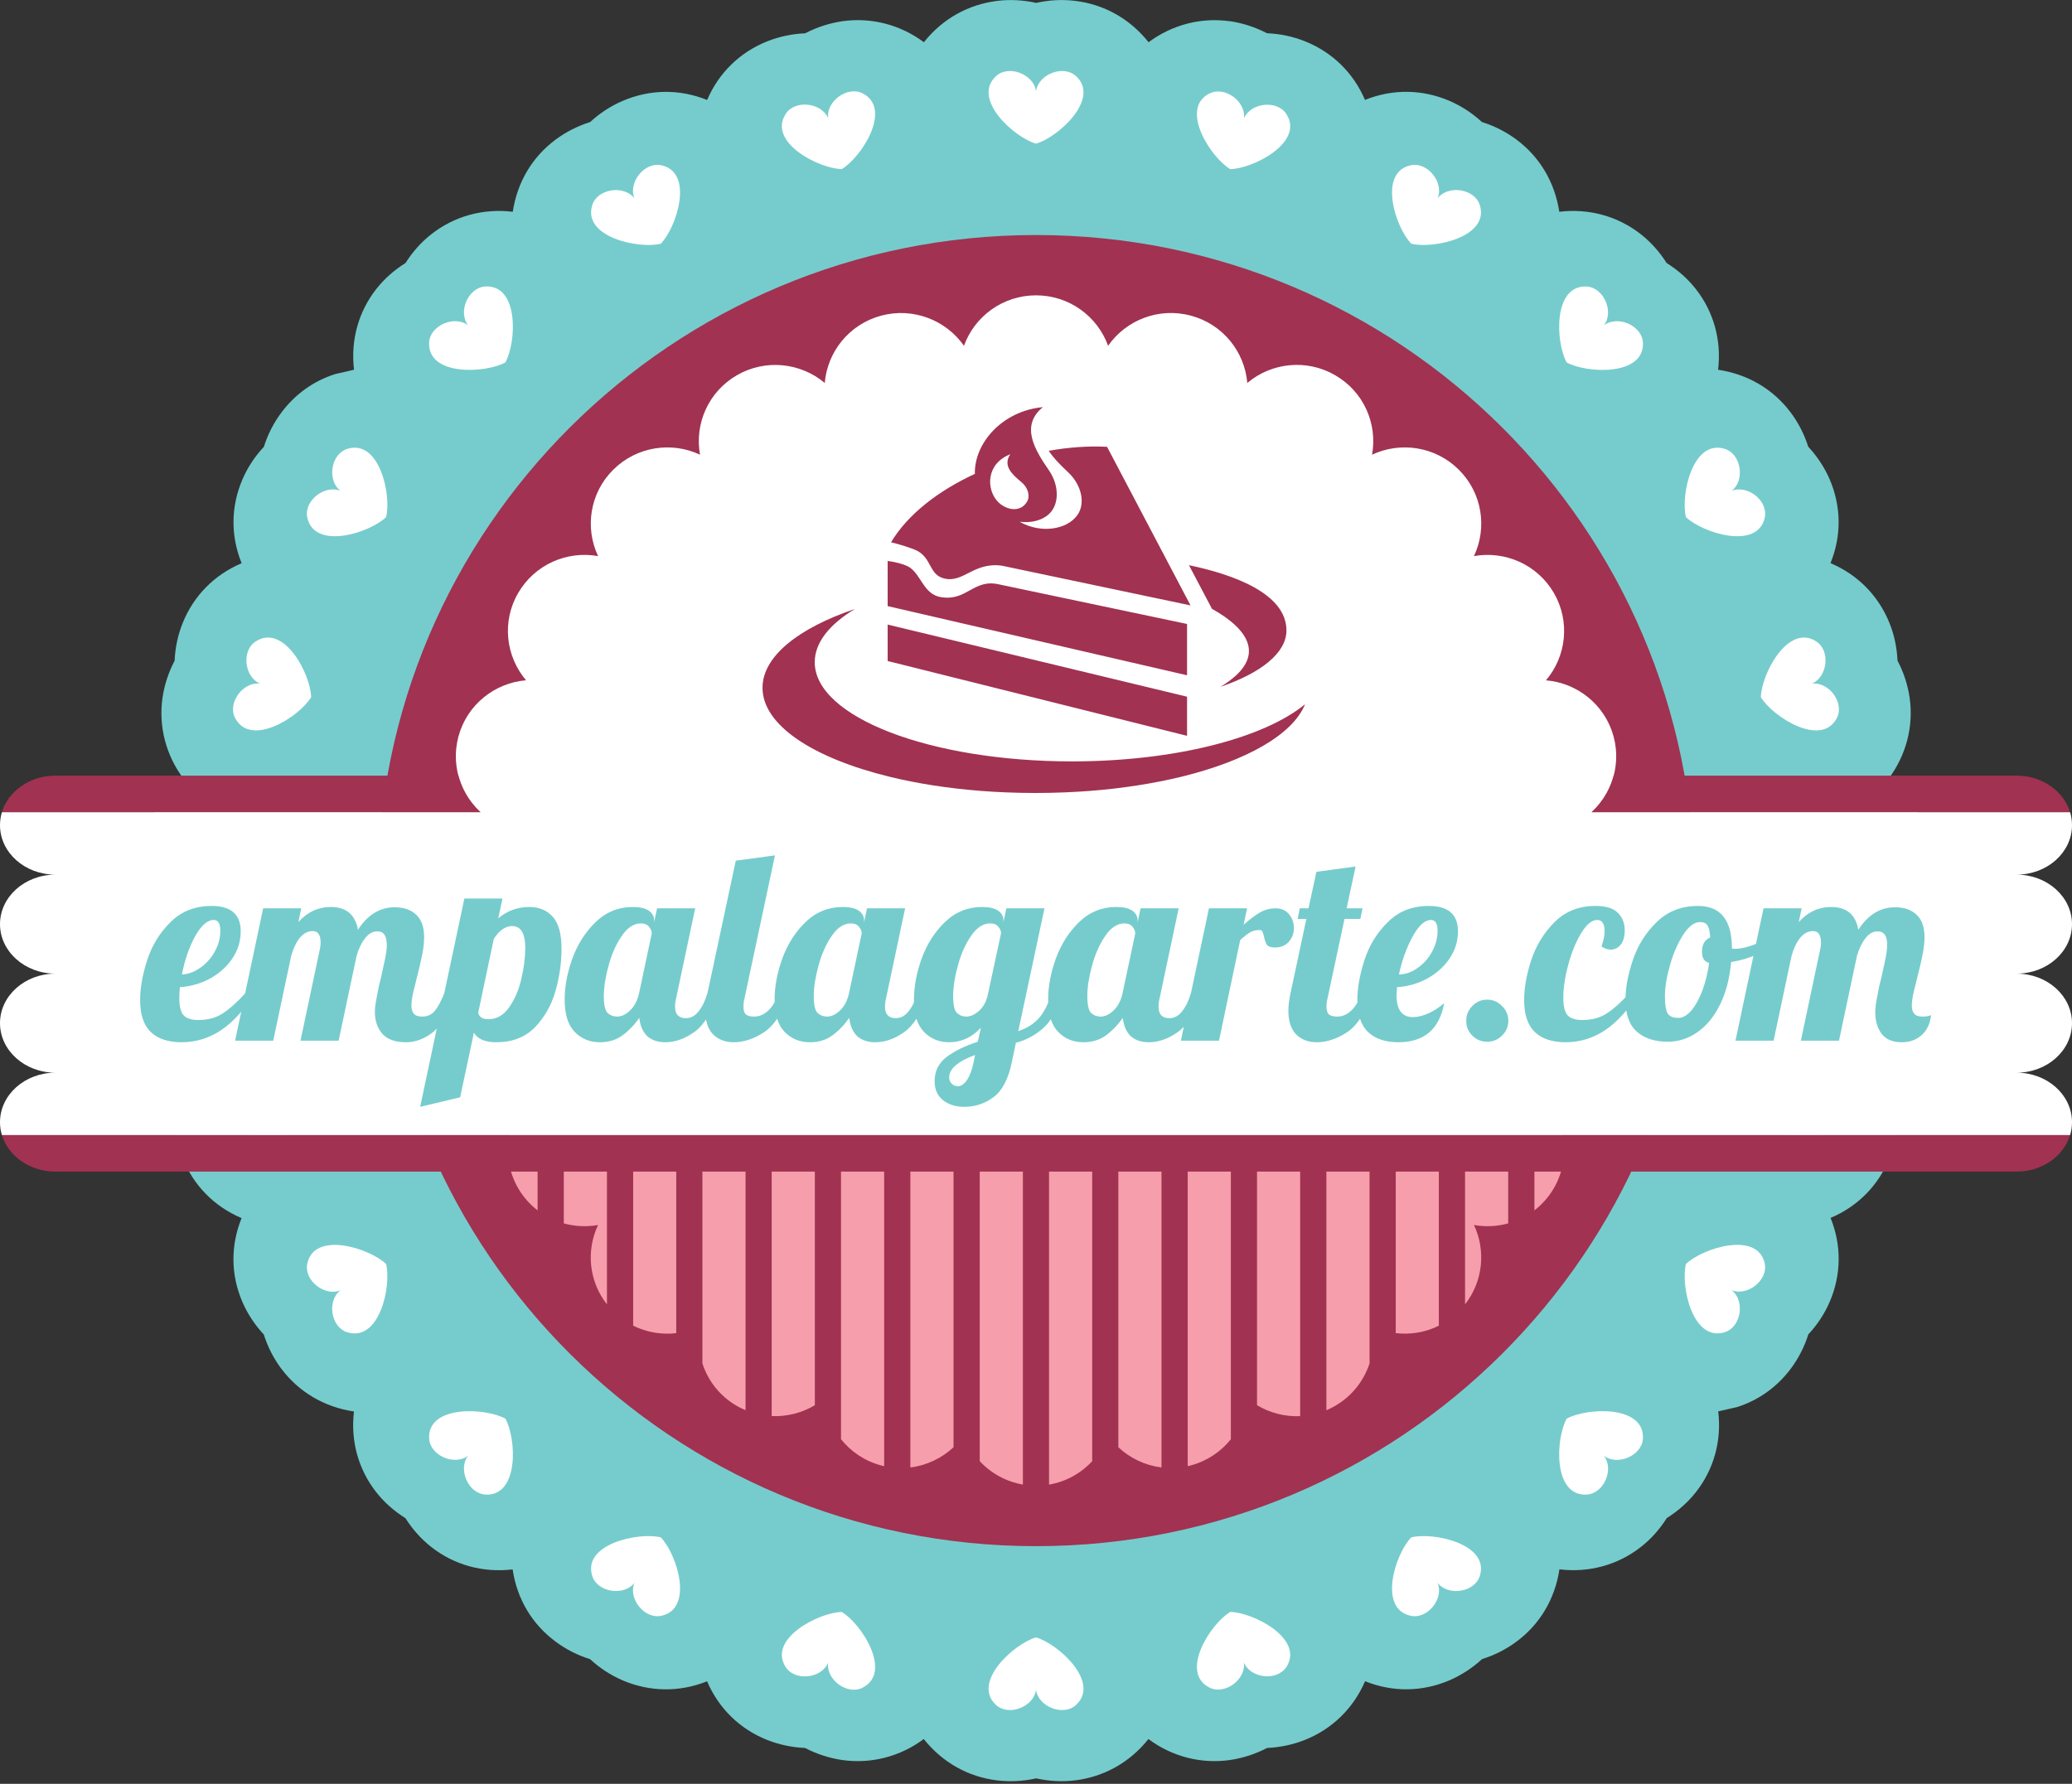 <svg width="180" height="155" viewBox="0 0 180 155" fill="none" xmlns="http://www.w3.org/2000/svg">
<rect x="0" y="0" width="180" height="155" fill="#333333" stroke="none"/>
<g clip-path="url(#clip0_27_317)">
<path fill-rule="evenodd" clip-rule="evenodd" d="M106.826 1.838C107.967 2.003 109.068 2.369 110.065 2.888C111.178 2.934 112.301 3.162 113.356 3.584C115.696 4.515 117.554 6.284 118.58 8.682C121.005 7.705 123.563 7.763 125.885 8.75C126.946 9.201 127.915 9.84 128.74 10.605C129.801 10.936 130.833 11.45 131.745 12.135C133.757 13.636 135.065 15.822 135.46 18.402C138.069 18.088 140.557 18.801 142.53 20.343C143.419 21.039 144.181 21.901 144.783 22.854C145.741 23.453 146.607 24.207 147.306 25.097C148.854 27.061 149.565 29.538 149.256 32.129C151.853 32.517 154.043 33.824 155.551 35.828C156.239 36.741 156.75 37.763 157.088 38.819C157.856 39.641 158.493 40.605 158.951 41.655C159.943 43.973 160.001 46.518 159.02 48.933C161.428 49.955 163.2 51.798 164.14 54.127C164.565 55.177 164.794 56.296 164.84 57.403C165.367 58.396 165.729 59.492 165.895 60.628C166.245 63.077 165.62 65.594 164.06 67.671C166.124 69.292 167.369 71.536 167.672 74.03C167.81 75.154 167.736 76.296 167.495 77.38C167.741 78.465 167.81 79.601 167.672 80.731C167.374 83.225 166.124 85.468 164.06 87.095C165.614 89.167 166.245 91.684 165.895 94.133C165.729 95.274 165.367 96.364 164.84 97.358C164.794 98.465 164.565 99.578 164.14 100.634C163.206 102.963 161.434 104.806 159.026 105.828C160.001 108.242 159.949 110.782 158.957 113.105C158.504 114.161 157.868 115.12 157.094 115.948C156.761 117.009 156.245 118.025 155.563 118.939C154.427 120.446 152.874 121.633 150.913 122.261L149.267 122.637C149.577 125.229 148.866 127.706 147.318 129.669C146.618 130.554 145.752 131.313 144.795 131.912C144.193 132.866 143.436 133.728 142.541 134.424C140.575 135.965 138.08 136.678 135.472 136.364C135.082 138.944 133.769 141.136 131.756 142.632C130.839 143.317 129.812 143.83 128.752 144.161C127.92 144.926 126.957 145.56 125.896 146.016C123.574 147.004 121.011 147.061 118.586 146.085C117.559 148.476 115.702 150.246 113.368 151.182C112.313 151.604 111.189 151.833 110.077 151.884C109.079 152.403 107.984 152.769 106.837 152.934C104.377 153.282 101.849 152.66 99.767 151.108C98.139 153.157 95.88 154.401 93.374 154.704C92.245 154.841 91.104 154.766 90.009 154.527C88.919 154.772 87.772 154.841 86.643 154.704C84.137 154.407 81.884 153.162 80.25 151.108C78.168 152.66 75.64 153.282 73.174 152.934C72.033 152.769 70.932 152.403 69.935 151.884C68.822 151.838 67.704 151.604 66.644 151.188C64.31 150.257 62.452 148.488 61.426 146.091C59 147.061 56.449 147.009 54.115 146.022C53.054 145.571 52.091 144.932 51.26 144.167C50.193 143.836 49.173 143.322 48.255 142.637C46.22 141.119 44.918 138.95 44.534 136.37C41.931 136.678 39.443 135.971 37.476 134.43C36.587 133.733 35.825 132.871 35.222 131.918C34.265 131.319 33.399 130.565 32.7 129.681C31.151 127.717 30.441 125.24 30.75 122.649C28.159 122.261 25.962 120.948 24.454 118.95C23.766 118.043 23.256 117.021 22.918 115.959C22.149 115.132 21.507 114.173 21.054 113.122C20.057 110.805 20.011 108.265 20.986 105.845C18.577 104.823 16.806 102.974 15.871 100.651C15.447 99.601 15.217 98.482 15.171 97.375C14.65 96.382 14.283 95.286 14.117 94.15C13.767 91.701 14.392 89.184 15.951 87.106C13.887 85.485 12.643 83.237 12.339 80.742C12.201 79.618 12.276 78.482 12.517 77.392C12.27 76.307 12.201 75.166 12.339 74.041C12.637 71.541 13.887 69.304 15.951 67.677C14.392 65.605 13.767 63.082 14.117 60.634C14.283 59.492 14.65 58.402 15.171 57.409C15.217 56.301 15.447 55.183 15.871 54.133C16.806 51.809 18.583 49.96 20.991 48.938C20.011 46.524 20.068 43.978 21.06 41.661C21.513 40.605 22.155 39.646 22.924 38.824C23.256 37.763 23.772 36.741 24.46 35.828C25.596 34.321 27.149 33.134 29.11 32.506L30.756 32.129C30.446 29.532 31.157 27.055 32.705 25.091C33.405 24.207 34.271 23.448 35.228 22.854C35.83 21.901 36.587 21.039 37.482 20.343C39.448 18.801 41.943 18.088 44.546 18.402C44.935 15.816 46.248 13.636 48.261 12.135C49.178 11.45 50.205 10.942 51.266 10.605C52.097 9.84 53.06 9.201 54.121 8.756C56.449 7.763 59 7.711 61.431 8.687C62.458 6.29 64.316 4.521 66.655 3.59C67.716 3.168 68.834 2.94 69.946 2.894C70.944 2.374 72.045 2.009 73.186 1.844C75.645 1.495 78.18 2.118 80.261 3.67C81.89 1.615 84.149 0.377 86.654 0.074C87.784 -0.063 88.931 0.011 90.02 0.251C91.109 0.006 92.256 -0.063 93.386 0.074C95.891 0.371 98.145 1.615 99.779 3.67C101.86 2.123 104.389 1.495 106.849 1.849L106.826 1.838Z" fill="#76CCCC"/>
<path fill-rule="evenodd" clip-rule="evenodd" d="M90.003 20.422C121.602 20.422 147.226 45.931 147.226 77.386C147.226 108.842 121.602 134.35 90.003 134.35C58.404 134.35 32.78 108.842 32.78 77.386C32.78 45.931 58.404 20.422 90.003 20.422Z" fill="#A13252"/>
<path fill-rule="evenodd" clip-rule="evenodd" d="M115.977 32.597C118.477 34.03 119.681 36.838 119.193 39.509C121.659 38.351 124.698 38.784 126.733 40.816C128.775 42.848 129.21 45.868 128.046 48.322C130.73 47.837 133.545 49.041 134.99 51.524C136.429 54.007 136.068 57.044 134.302 59.115C137.02 59.338 139.428 61.227 140.179 64.001C140.924 66.775 139.783 69.606 137.542 71.153C140.11 72.072 141.945 74.515 141.945 77.386C141.945 80.257 140.11 82.7 137.542 83.619C139.783 85.166 140.924 88.002 140.179 90.771C139.434 93.545 137.02 95.428 134.302 95.657C135.053 96.541 135.552 97.597 135.764 98.705L135.753 98.63H44.253L44.242 98.699C44.454 97.586 44.953 96.53 45.698 95.651C42.98 95.428 40.572 93.539 39.827 90.765C39.081 87.991 40.222 85.16 42.459 83.608C39.89 82.694 38.055 80.246 38.055 77.38C38.055 74.515 39.89 72.066 42.459 71.147C40.217 69.601 39.081 66.764 39.827 63.996C40.572 61.222 42.98 59.338 45.698 59.11C43.938 57.038 43.571 54.007 45.016 51.524C46.461 49.035 49.276 47.837 51.959 48.322C50.795 45.868 51.231 42.843 53.272 40.816C55.314 38.784 58.347 38.351 60.812 39.509C60.325 36.838 61.535 34.03 64.029 32.597C66.523 31.165 69.568 31.524 71.649 33.276C71.873 30.571 73.771 28.174 76.552 27.426C79.338 26.684 82.182 27.82 83.742 30.046C84.665 27.489 87.119 25.662 90.003 25.662C92.887 25.662 95.341 27.489 96.264 30.046C97.818 27.814 100.662 26.678 103.449 27.426C106.235 28.168 108.127 30.565 108.357 33.276C110.438 31.518 113.483 31.159 115.983 32.597H115.977ZM44.139 100.445C44.139 100.377 44.127 100.308 44.127 100.24C44.127 100.308 44.133 100.377 44.139 100.445ZM44.179 99.064C44.19 98.967 44.207 98.87 44.224 98.779C44.207 98.876 44.19 98.967 44.179 99.064Z" fill="white"/>
<path fill-rule="evenodd" clip-rule="evenodd" d="M135.753 98.63H133.299V105.171C133.964 104.658 134.543 104.013 134.99 103.242C135.833 101.792 136.056 100.154 135.753 98.63ZM131.022 98.63H127.272V113.339C128.838 111.347 129.096 108.659 128.046 106.444C129.044 106.621 130.065 106.57 131.022 106.302V98.63ZM124.996 98.63H121.252V115.839C122.525 115.988 123.826 115.777 124.996 115.194V98.63ZM118.976 98.63H115.226V122.54C115.478 122.432 115.725 122.312 115.971 122.169C117.456 121.313 118.482 119.977 118.976 118.471V98.63ZM112.949 98.63H109.2V122.101C110.323 122.774 111.631 123.111 112.949 123.054V98.636V98.63ZM106.929 98.63H103.179V127.398C103.271 127.38 103.357 127.358 103.443 127.335C104.876 126.952 106.075 126.13 106.929 125.057V98.63ZM100.903 98.63H97.153V125.754C98.174 126.713 99.492 127.335 100.903 127.512V98.63ZM94.882 98.63H91.132V129.001C92.606 128.75 93.913 128.014 94.882 126.969V98.636V98.63ZM88.862 98.63H85.112V126.964C86.081 128.008 87.388 128.745 88.862 128.996V98.625V98.63ZM82.836 98.63H79.086V127.512C80.496 127.34 81.809 126.713 82.836 125.754V98.63ZM76.809 98.63H73.06V125.057C73.914 126.13 75.112 126.952 76.546 127.335C76.632 127.358 76.718 127.38 76.809 127.398V98.63ZM70.789 98.63H67.039V123.048C68.352 123.105 69.665 122.774 70.789 122.101V98.63ZM64.769 98.63H61.019V118.471C61.506 119.977 62.532 121.319 64.023 122.169C64.27 122.312 64.516 122.432 64.769 122.535V98.63ZM58.748 98.63H55.004V115.194C56.174 115.771 57.481 115.993 58.748 115.839V98.63ZM52.728 98.63H48.978V106.302C49.935 106.57 50.956 106.621 51.954 106.444C50.904 108.665 51.157 111.347 52.728 113.339V98.63ZM46.702 98.63H44.253C43.944 100.154 44.173 101.787 45.01 103.242C45.457 104.013 46.036 104.658 46.702 105.171V98.636V98.63Z" fill="#F69EAB"/>
<path fill-rule="evenodd" clip-rule="evenodd" d="M86.54 6.604C84.367 8.573 88.094 11.941 90.003 12.483C91.912 11.941 95.639 8.567 93.466 6.604C92.348 5.594 90.181 6.473 90.003 7.934C89.825 6.473 87.658 5.594 86.54 6.604ZM105.06 8.122C102.451 9.463 105.174 13.681 106.877 14.697C108.861 14.663 113.339 12.369 111.751 9.909C110.931 8.642 108.609 8.933 108.064 10.303C108.271 8.847 106.407 7.437 105.065 8.128L105.06 8.122ZM122.553 14.361C119.681 14.983 121.217 19.76 122.599 21.176C124.52 21.655 129.445 20.594 128.551 17.808C128.092 16.376 125.77 16.056 124.887 17.238C125.466 15.885 124.033 14.041 122.553 14.361ZM137.828 24.897C134.893 24.76 135.139 29.766 136.102 31.495C137.834 32.454 142.868 32.694 142.725 29.772C142.65 28.265 140.494 27.363 139.33 28.276C140.242 27.118 139.336 24.971 137.828 24.897ZM149.846 39.007C147.048 38.117 145.982 43.02 146.463 44.932C147.891 46.307 152.69 47.837 153.309 44.977C153.63 43.505 151.784 42.078 150.425 42.66C151.606 41.775 151.291 39.469 149.846 39.007ZM157.782 55.731C155.31 54.15 153.005 58.608 152.971 60.582C153.992 62.278 158.229 64.989 159.571 62.392C160.264 61.05 158.848 59.195 157.386 59.407C158.756 58.859 159.049 56.547 157.776 55.731H157.782ZM161.102 73.933C159.123 71.77 155.74 75.48 155.196 77.38C155.74 79.281 159.123 82.991 161.102 80.828C162.116 79.715 161.233 77.557 159.766 77.38C161.233 77.203 162.116 75.046 161.102 73.933ZM159.576 92.369C158.229 89.772 153.992 92.483 152.977 94.178C153.011 96.153 155.316 100.611 157.787 99.03C159.06 98.214 158.768 95.902 157.392 95.354C158.854 95.56 160.27 93.705 159.576 92.369ZM153.309 109.783C152.684 106.924 147.891 108.459 146.463 109.829C145.982 111.747 147.048 116.644 149.846 115.754C151.285 115.291 151.606 112.985 150.42 112.101C151.778 112.677 153.625 111.25 153.304 109.778L153.309 109.783ZM142.725 124.989C142.862 122.067 137.834 122.312 136.102 123.271C135.139 125 134.893 130.006 137.828 129.869C139.342 129.795 140.248 127.649 139.33 126.49C140.494 127.398 142.65 126.496 142.725 124.995V124.989ZM128.551 136.952C129.445 134.167 124.52 133.105 122.599 133.585C121.217 135.006 119.681 139.778 122.553 140.4C124.033 140.72 125.466 138.882 124.881 137.529C125.77 138.705 128.087 138.391 128.551 136.952ZM111.751 144.852C113.339 142.392 108.861 140.097 106.877 140.063C105.174 141.079 102.451 145.297 105.06 146.633C106.407 147.323 108.265 145.914 108.059 144.458C108.609 145.822 110.931 146.119 111.751 144.846V144.852ZM93.466 148.157C95.639 146.188 91.912 142.82 90.003 142.278C88.094 142.82 84.367 146.193 86.54 148.157C87.658 149.167 89.825 148.288 90.003 146.827C90.181 148.288 92.348 149.167 93.466 148.157ZM74.946 146.639C77.555 145.297 74.831 141.085 73.128 140.069C71.144 140.103 66.666 142.398 68.255 144.858C69.075 146.125 71.397 145.834 71.942 144.47C71.735 145.931 73.599 147.335 74.94 146.644L74.946 146.639ZM57.452 140.4C60.325 139.778 58.788 135.006 57.406 133.585C55.48 133.105 50.56 134.167 51.455 136.952C51.913 138.385 54.236 138.705 55.119 137.529C54.54 138.882 55.973 140.72 57.452 140.4ZM42.178 129.869C45.113 130.006 44.867 125 43.903 123.271C42.166 122.312 37.138 122.072 37.281 124.989C37.355 126.496 39.511 127.398 40.67 126.484C39.758 127.643 40.664 129.789 42.178 129.863V129.869ZM30.16 115.759C32.958 116.65 34.024 111.747 33.542 109.835C32.115 108.459 27.321 106.93 26.696 109.789C26.375 111.262 28.222 112.689 29.581 112.112C28.399 112.997 28.715 115.303 30.16 115.765V115.759ZM22.224 99.03C24.695 100.611 27 96.153 27.035 94.178C26.014 92.483 21.777 89.772 20.435 92.369C19.741 93.71 21.158 95.565 22.62 95.354C21.249 95.902 20.957 98.214 22.23 99.03H22.224ZM18.904 80.828C20.877 82.991 24.265 79.281 24.81 77.38C24.265 75.48 20.877 71.77 18.904 73.933C17.889 75.046 18.772 77.203 20.24 77.38C18.772 77.557 17.889 79.715 18.904 80.828ZM20.429 62.392C21.777 64.989 26.008 62.278 27.029 60.582C26.995 58.608 24.69 54.15 22.218 55.731C20.945 56.547 21.238 58.853 22.608 59.407C21.146 59.195 19.73 61.05 20.424 62.392H20.429ZM26.696 44.977C27.321 47.837 32.12 46.307 33.542 44.932C34.024 43.014 32.958 38.117 30.16 39.007C28.72 39.464 28.399 41.775 29.586 42.654C28.227 42.078 26.375 43.505 26.696 44.977ZM37.281 29.772C37.143 32.694 42.172 32.449 43.903 31.49C44.867 29.76 45.108 24.755 42.178 24.892C40.664 24.966 39.758 27.112 40.67 28.271C39.506 27.363 37.35 28.265 37.275 29.772H37.281ZM51.455 17.808C50.56 20.594 55.486 21.655 57.406 21.176C58.788 19.755 60.325 14.983 57.452 14.361C55.973 14.041 54.54 15.879 55.119 17.238C54.23 16.062 51.913 16.376 51.455 17.808ZM68.255 9.903C66.666 12.363 71.144 14.658 73.128 14.692C74.831 13.676 77.555 9.458 74.946 8.116C73.599 7.426 71.735 8.836 71.947 10.291C71.397 8.921 69.075 8.63 68.255 9.897V9.903Z" fill="white"/>
<path fill-rule="evenodd" clip-rule="evenodd" d="M138.27 70.571H179.834C179.943 70.93 180 71.307 180 71.701C180 74.076 177.844 75.999 175.189 75.999C177.844 75.999 180 77.928 180 80.303C180 82.677 177.844 84.601 175.189 84.601C177.844 84.601 180 86.53 180 88.904C180 91.279 177.844 93.208 175.189 93.208C177.844 93.208 180 95.132 180 97.512C180 97.9 179.943 98.276 179.834 98.636H0.166C0.057 98.276 0 97.9 0 97.512C0 95.137 2.156 93.208 4.811 93.208C2.156 93.208 0 91.279 0 88.904C0 86.53 2.156 84.601 4.811 84.601C2.156 84.601 0 82.671 0 80.303C0 77.934 2.156 75.999 4.811 75.999C2.156 75.999 0 74.076 0 71.701C0 71.313 0.057 70.93 0.166 70.571H138.27ZM178.372 68.476C178.435 68.528 178.498 68.579 178.555 68.63C178.492 68.579 178.435 68.528 178.372 68.476ZM178.721 68.779C178.762 68.813 178.796 68.853 178.836 68.893L178.721 68.779ZM0.287 70.234C0.344 70.097 0.407 69.96 0.476 69.829C0.407 69.96 0.338 70.097 0.287 70.234ZM0.522 69.755C0.55 69.703 0.579 69.658 0.608 69.606L0.522 69.755ZM0.711 69.452C0.774 69.355 0.843 69.264 0.917 69.178C0.843 69.27 0.774 69.361 0.711 69.452ZM0.992 69.087C1.026 69.041 1.066 69.001 1.107 68.961C1.066 69.001 1.032 69.047 0.992 69.087ZM1.571 68.522C1.64 68.465 1.709 68.413 1.777 68.362C1.709 68.413 1.634 68.471 1.571 68.522ZM2.024 68.197C2.076 68.162 2.121 68.134 2.173 68.105L2.024 68.197Z" fill="white"/>
<path fill-rule="evenodd" clip-rule="evenodd" d="M103.122 60.542V63.938L77.113 57.437V54.27L103.122 60.537V60.542ZM105.289 52.905C108.334 54.595 110.318 57.089 106.023 59.681C109.538 58.482 111.757 56.735 111.757 54.783C111.757 51.575 107.164 49.92 103.288 49.11L105.289 52.905ZM93.128 66.159C80.789 66.159 70.778 62.3 70.778 57.54C70.778 55.834 72.062 54.247 74.275 52.911C69.35 54.584 66.242 57.038 66.242 59.766C66.242 63.02 70.646 65.873 77.28 67.495C79.682 68.082 82.377 68.505 85.261 68.727C85.978 68.784 86.706 68.824 87.44 68.853C88.266 68.887 89.103 68.904 89.951 68.904C90.8 68.904 91.637 68.887 92.463 68.853C93.202 68.824 93.925 68.779 94.641 68.727C97.526 68.505 100.22 68.077 102.623 67.495C108.265 66.113 112.296 63.842 113.374 61.193C109.807 64.127 102.078 66.159 93.122 66.159H93.128ZM86.752 50.771L103.122 54.218V58.676L77.113 52.666V48.744C77.584 48.796 78.65 49.018 79.086 49.344C80.055 50.074 80.29 51.644 81.723 51.884C83.988 52.272 84.556 50.285 86.752 50.771ZM103.42 52.597L96.172 38.824C94.544 38.739 92.824 38.864 91.104 39.172C91.551 39.84 92.182 40.468 92.795 41.039C93.965 42.141 94.309 43.739 93.604 44.743C92.709 46.033 90.398 46.387 88.581 45.337C89.573 45.462 90.525 45.228 91.138 44.658C92.033 43.813 92.027 42.181 91.121 40.862C89.9 39.098 88.61 36.986 90.599 35.377C87.056 35.708 84.63 38.51 84.688 41.176C81.54 42.631 78.862 44.681 77.406 47.123C77.876 47.226 79.298 47.631 79.762 47.905C80.955 48.613 80.726 49.937 82.016 50.263C83.696 50.685 84.585 48.813 87.044 49.155L103.414 52.603L103.42 52.597ZM87.772 39.469C87.084 40.451 87.939 41.244 88.719 41.878C89.303 42.357 89.516 43.094 89.223 43.59C88.592 44.646 87.285 44.258 86.654 43.562C85.657 42.46 85.68 40.28 87.772 39.469Z" fill="#A13252"/>
<path fill-rule="evenodd" clip-rule="evenodd" d="M179.834 98.63C179.278 100.457 177.408 101.804 175.189 101.804H4.811C2.592 101.804 0.722 100.457 0.166 98.63H179.834Z" fill="#A13252"/>
<path fill-rule="evenodd" clip-rule="evenodd" d="M179.834 70.571C179.278 68.745 177.408 67.397 175.189 67.397H140.19C139.869 68.613 139.204 69.715 138.275 70.571H179.839H179.834ZM39.815 67.397H4.811C2.592 67.397 0.722 68.745 0.166 70.571H41.73C40.801 69.715 40.136 68.613 39.815 67.397Z" fill="#A13252"/>
<path d="M15.76 90.564C14.625 90.564 13.744 90.273 13.115 89.69C12.486 89.092 12.172 88.164 12.172 86.907C12.172 85.849 12.379 84.684 12.793 83.411C13.207 82.138 13.882 81.042 14.817 80.122C15.752 79.187 16.941 78.719 18.382 78.719C20.069 78.719 20.912 79.455 20.912 80.927C20.912 81.786 20.667 82.575 20.176 83.296C19.685 84.017 19.034 84.599 18.221 85.044C17.408 85.473 16.542 85.719 15.622 85.78C15.591 86.24 15.576 86.547 15.576 86.7C15.576 87.451 15.706 87.965 15.967 88.241C16.228 88.502 16.649 88.632 17.232 88.632C18.06 88.632 18.765 88.44 19.348 88.057C19.946 87.674 20.598 87.091 21.303 86.309H22.085C20.383 89.146 18.275 90.564 15.76 90.564ZM15.806 84.676C16.373 84.645 16.91 84.446 17.416 84.078C17.937 83.71 18.351 83.242 18.658 82.675C18.98 82.108 19.141 81.51 19.141 80.881C19.141 80.252 18.949 79.938 18.566 79.938C18.014 79.938 17.47 80.421 16.933 81.387C16.412 82.353 16.036 83.449 15.806 84.676ZM35.282 90.564C34.347 90.564 33.657 90.319 33.212 89.828C32.783 89.322 32.568 88.701 32.568 87.965C32.568 87.643 32.606 87.283 32.683 86.884C32.76 86.47 32.836 86.071 32.913 85.688C33.005 85.305 33.066 85.059 33.097 84.952C33.22 84.415 33.335 83.886 33.442 83.365C33.549 82.844 33.603 82.422 33.603 82.1C33.603 81.318 33.327 80.927 32.775 80.927C32.376 80.927 32.024 81.126 31.717 81.525C31.41 81.908 31.165 82.414 30.981 83.043L29.417 90.426H26.105L27.784 82.491C27.83 82.307 27.853 82.115 27.853 81.916C27.853 81.241 27.623 80.904 27.163 80.904C26.734 80.904 26.358 81.103 26.036 81.502C25.729 81.885 25.484 82.399 25.3 83.043L23.736 90.426H20.424L22.862 78.926H26.174L25.921 80.122C26.703 79.248 27.638 78.811 28.727 78.811C30.076 78.811 30.866 79.47 31.096 80.789C31.939 79.486 33.005 78.834 34.293 78.834C35.075 78.834 35.696 79.049 36.156 79.478C36.616 79.907 36.846 80.559 36.846 81.433C36.846 81.878 36.792 82.376 36.685 82.928C36.578 83.465 36.424 84.124 36.225 84.906C36.102 85.381 35.987 85.849 35.88 86.309C35.788 86.754 35.742 87.106 35.742 87.367C35.742 87.674 35.811 87.911 35.949 88.08C36.087 88.249 36.325 88.333 36.662 88.333C37.122 88.333 37.49 88.172 37.766 87.85C38.042 87.513 38.318 86.999 38.594 86.309H39.56C38.993 87.996 38.333 89.13 37.582 89.713C36.846 90.28 36.079 90.564 35.282 90.564ZM40.341 78.075H43.653L43.285 79.8C44.052 79.141 44.949 78.811 45.976 78.811C46.835 78.811 47.517 79.095 48.023 79.662C48.529 80.229 48.782 81.157 48.782 82.445C48.782 83.656 48.606 84.883 48.253 86.125C47.9 87.352 47.302 88.402 46.459 89.276C45.616 90.135 44.504 90.564 43.124 90.564C42.143 90.564 41.491 90.288 41.169 89.736L39.973 95.348L36.5 96.176L40.341 78.075ZM42.411 88.563C43.147 88.563 43.753 88.218 44.228 87.528C44.719 86.838 45.071 86.018 45.286 85.067C45.516 84.101 45.631 83.204 45.631 82.376C45.631 81.103 45.248 80.467 44.481 80.467C44.205 80.467 43.921 80.567 43.63 80.766C43.354 80.965 43.109 81.241 42.894 81.594L41.537 88.034C41.66 88.387 41.951 88.563 42.411 88.563ZM52.112 90.564C51.238 90.564 50.51 90.265 49.927 89.667C49.344 89.069 49.053 88.134 49.053 86.861C49.053 85.726 49.275 84.538 49.72 83.296C50.18 82.039 50.855 80.981 51.744 80.122C52.648 79.248 53.722 78.811 54.964 78.811C55.593 78.811 56.06 78.918 56.367 79.133C56.673 79.348 56.827 79.631 56.827 79.984V80.145L57.08 78.926H60.392L58.736 86.746C58.675 86.976 58.644 87.221 58.644 87.482C58.644 88.141 58.958 88.471 59.587 88.471C60.016 88.471 60.384 88.272 60.691 87.873C61.013 87.474 61.266 86.953 61.45 86.309H62.416C61.849 87.965 61.143 89.092 60.3 89.69C59.472 90.273 58.636 90.564 57.793 90.564C57.149 90.564 56.627 90.388 56.229 90.035C55.846 89.667 55.615 89.138 55.539 88.448C55.094 89.077 54.596 89.59 54.044 89.989C53.507 90.372 52.863 90.564 52.112 90.564ZM53.607 88.333C53.99 88.333 54.366 88.157 54.734 87.804C55.117 87.436 55.378 86.938 55.516 86.309L56.62 81.111C56.62 80.912 56.543 80.72 56.39 80.536C56.236 80.337 55.999 80.237 55.677 80.237C55.063 80.237 54.511 80.597 54.021 81.318C53.53 82.023 53.147 82.882 52.871 83.894C52.595 84.891 52.457 85.772 52.457 86.539C52.457 87.306 52.564 87.796 52.779 88.011C53.009 88.226 53.285 88.333 53.607 88.333ZM63.735 90.564C62.999 90.564 62.401 90.334 61.941 89.874C61.497 89.414 61.274 88.724 61.274 87.804C61.274 87.421 61.336 86.922 61.458 86.309L63.919 74.786L67.323 74.326L64.678 86.746C64.617 86.976 64.586 87.221 64.586 87.482C64.586 87.789 64.655 88.011 64.793 88.149C64.947 88.272 65.192 88.333 65.529 88.333C65.974 88.333 66.388 88.149 66.771 87.781C67.155 87.398 67.431 86.907 67.599 86.309H68.565C67.998 87.965 67.27 89.092 66.38 89.69C65.491 90.273 64.609 90.564 63.735 90.564ZM70.35 90.564C69.476 90.564 68.748 90.265 68.165 89.667C67.582 89.069 67.291 88.134 67.291 86.861C67.291 85.726 67.513 84.538 67.958 83.296C68.418 82.039 69.093 80.981 69.982 80.122C70.887 79.248 71.96 78.811 73.202 78.811C73.831 78.811 74.298 78.918 74.605 79.133C74.912 79.348 75.065 79.631 75.065 79.984V80.145L75.318 78.926H78.63L76.974 86.746C76.913 86.976 76.882 87.221 76.882 87.482C76.882 88.141 77.196 88.471 77.825 88.471C78.254 88.471 78.622 88.272 78.929 87.873C79.251 87.474 79.504 86.953 79.688 86.309H80.654C80.087 87.965 79.381 89.092 78.538 89.69C77.71 90.273 76.874 90.564 76.031 90.564C75.387 90.564 74.866 90.388 74.467 90.035C74.084 89.667 73.854 89.138 73.777 88.448C73.332 89.077 72.834 89.59 72.282 89.989C71.745 90.372 71.101 90.564 70.35 90.564ZM71.845 88.333C72.228 88.333 72.604 88.157 72.972 87.804C73.355 87.436 73.616 86.938 73.754 86.309L74.858 81.111C74.858 80.912 74.781 80.72 74.628 80.536C74.475 80.337 74.237 80.237 73.915 80.237C73.302 80.237 72.75 80.597 72.259 81.318C71.768 82.023 71.385 82.882 71.109 83.894C70.833 84.891 70.695 85.772 70.695 86.539C70.695 87.306 70.802 87.796 71.017 88.011C71.247 88.226 71.523 88.333 71.845 88.333ZM83.767 96.176C83.031 96.176 82.418 95.984 81.927 95.601C81.437 95.218 81.192 94.666 81.192 93.945C81.192 93.071 81.544 92.366 82.249 91.829C82.955 91.308 83.852 90.871 84.941 90.518L85.216 89.299C84.434 90.142 83.514 90.564 82.457 90.564C81.582 90.564 80.854 90.265 80.272 89.667C79.689 89.069 79.397 88.134 79.397 86.861C79.397 85.726 79.62 84.538 80.064 83.296C80.525 82.039 81.199 80.981 82.088 80.122C82.993 79.248 84.067 78.811 85.308 78.811C85.937 78.811 86.405 78.918 86.712 79.133C87.018 79.348 87.171 79.631 87.171 79.984V80.122L87.424 78.926H90.737L88.46 89.598C89.195 89.353 89.786 88.985 90.231 88.494C90.675 88.003 91.051 87.275 91.358 86.309H92.323C91.909 87.674 91.35 88.678 90.644 89.322C89.939 89.951 89.142 90.38 88.252 90.61L87.907 92.266C87.601 93.753 87.072 94.773 86.32 95.325C85.569 95.892 84.718 96.176 83.767 96.176ZM83.951 88.333C84.304 88.333 84.665 88.172 85.032 87.85C85.4 87.528 85.653 87.091 85.791 86.539L86.965 81.088C86.965 80.904 86.888 80.72 86.734 80.536C86.581 80.337 86.344 80.237 86.022 80.237C85.408 80.237 84.856 80.597 84.365 81.318C83.875 82.023 83.492 82.882 83.216 83.894C82.939 84.891 82.802 85.772 82.802 86.539C82.802 87.306 82.909 87.796 83.124 88.011C83.353 88.226 83.629 88.333 83.951 88.333ZM83.239 94.382C83.499 94.382 83.752 94.206 83.998 93.853C84.243 93.5 84.434 92.994 84.573 92.335L84.71 91.668C83.208 92.22 82.457 92.872 82.457 93.623C82.457 93.822 82.525 93.999 82.663 94.152C82.802 94.305 82.993 94.382 83.239 94.382ZM94.114 90.564C93.24 90.564 92.511 90.265 91.929 89.667C91.346 89.069 91.055 88.134 91.055 86.861C91.055 85.726 91.277 84.538 91.722 83.296C92.182 82.039 92.856 80.981 93.746 80.122C94.65 79.248 95.724 78.811 96.966 78.811C97.594 78.811 98.062 78.918 98.369 79.133C98.675 79.348 98.829 79.631 98.829 79.984V80.145L99.082 78.926H102.394L100.738 86.746C100.676 86.976 100.646 87.221 100.646 87.482C100.646 88.141 100.96 88.471 101.589 88.471C102.018 88.471 102.386 88.272 102.693 87.873C103.015 87.474 103.268 86.953 103.452 86.309H104.418C103.85 87.965 103.145 89.092 102.302 89.69C101.474 90.273 100.638 90.564 99.795 90.564C99.151 90.564 98.629 90.388 98.231 90.035C97.847 89.667 97.617 89.138 97.541 88.448C97.096 89.077 96.598 89.59 96.046 89.989C95.509 90.372 94.865 90.564 94.114 90.564ZM95.609 88.333C95.992 88.333 96.368 88.157 96.736 87.804C97.119 87.436 97.38 86.938 97.518 86.309L98.622 81.111C98.622 80.912 98.545 80.72 98.392 80.536C98.238 80.337 98.001 80.237 97.679 80.237C97.065 80.237 96.513 80.597 96.023 81.318C95.532 82.023 95.149 82.882 94.873 83.894C94.597 84.891 94.459 85.772 94.459 86.539C94.459 87.306 94.566 87.796 94.781 88.011C95.011 88.226 95.287 88.333 95.609 88.333ZM105.024 78.926H108.336L108.037 80.352C108.559 79.892 109.026 79.539 109.44 79.294C109.87 79.049 110.33 78.926 110.82 78.926C111.311 78.926 111.694 79.095 111.97 79.432C112.262 79.769 112.407 80.176 112.407 80.651C112.407 81.096 112.262 81.487 111.97 81.824C111.679 82.161 111.273 82.33 110.751 82.33C110.414 82.33 110.184 82.253 110.061 82.1C109.954 81.931 109.87 81.694 109.808 81.387C109.762 81.188 109.716 81.042 109.67 80.95C109.624 80.858 109.54 80.812 109.417 80.812C109.095 80.812 108.819 80.881 108.589 81.019C108.375 81.142 108.091 81.364 107.738 81.686L105.898 90.426H102.586L105.024 78.926ZM114.385 90.564C113.649 90.564 113.051 90.334 112.591 89.874C112.146 89.414 111.924 88.724 111.924 87.804C111.924 87.421 111.985 86.922 112.108 86.309L113.488 79.846H112.729L112.913 78.926H113.672L114.362 75.752L117.766 75.292L116.984 78.926H118.364L118.18 79.846H116.8L115.328 86.746C115.266 86.976 115.236 87.221 115.236 87.482C115.236 87.789 115.305 88.011 115.443 88.149C115.596 88.272 115.841 88.333 116.179 88.333C116.623 88.333 117.037 88.149 117.421 87.781C117.804 87.398 118.08 86.907 118.249 86.309H119.215C118.647 87.965 117.919 89.092 117.03 89.69C116.14 90.273 115.259 90.564 114.385 90.564ZM121.482 90.564C120.363 90.564 119.489 90.273 118.86 89.69C118.232 89.092 117.917 88.164 117.917 86.907C117.917 85.849 118.124 84.684 118.538 83.411C118.952 82.138 119.627 81.042 120.562 80.122C121.498 79.187 122.686 78.719 124.127 78.719C125.814 78.719 126.657 79.455 126.657 80.927C126.657 81.786 126.412 82.575 125.921 83.296C125.431 84.017 124.779 84.599 123.966 85.044C123.154 85.473 122.287 85.719 121.367 85.78C121.337 86.117 121.321 86.347 121.321 86.47C121.321 87.743 121.797 88.379 122.747 88.379C123.177 88.379 123.637 88.264 124.127 88.034C124.618 87.804 125.063 87.513 125.461 87.16C125.047 89.429 123.721 90.564 121.482 90.564ZM121.528 84.676C122.111 84.661 122.655 84.469 123.161 84.101C123.683 83.733 124.097 83.265 124.403 82.698C124.725 82.115 124.886 81.51 124.886 80.881C124.886 80.252 124.695 79.938 124.311 79.938C123.775 79.938 123.238 80.429 122.701 81.41C122.18 82.376 121.789 83.465 121.528 84.676ZM129.192 90.518C128.686 90.518 128.257 90.342 127.904 89.989C127.552 89.636 127.375 89.207 127.375 88.701C127.375 88.195 127.552 87.766 127.904 87.413C128.257 87.045 128.686 86.861 129.192 86.861C129.698 86.861 130.128 87.045 130.48 87.413C130.848 87.766 131.032 88.195 131.032 88.701C131.032 89.207 130.848 89.636 130.48 89.989C130.128 90.342 129.698 90.518 129.192 90.518ZM135.993 90.564C134.859 90.564 133.977 90.273 133.348 89.69C132.72 89.092 132.405 88.164 132.405 86.907C132.405 85.849 132.612 84.684 133.026 83.411C133.456 82.138 134.13 81.042 135.05 80.122C135.986 79.187 137.166 78.719 138.592 78.719C139.512 78.719 140.164 78.918 140.547 79.317C140.946 79.716 141.145 80.222 141.145 80.835C141.145 81.372 141.03 81.786 140.8 82.077C140.57 82.368 140.279 82.514 139.926 82.514C139.666 82.514 139.397 82.422 139.121 82.238C139.305 81.732 139.397 81.28 139.397 80.881C139.397 80.59 139.344 80.36 139.236 80.191C139.129 80.022 138.968 79.938 138.753 79.938C138.293 79.938 137.833 80.314 137.373 81.065C136.913 81.816 136.538 82.729 136.246 83.802C135.955 84.875 135.809 85.841 135.809 86.7C135.809 87.451 135.94 87.965 136.2 88.241C136.461 88.502 136.883 88.632 137.465 88.632C138.293 88.632 138.999 88.44 139.581 88.057C140.179 87.674 140.831 87.091 141.536 86.309H142.318C140.616 89.146 138.508 90.564 135.993 90.564ZM144.889 90.518C143.755 90.518 142.858 90.227 142.198 89.644C141.539 89.061 141.209 88.141 141.209 86.884C141.209 85.841 141.424 84.684 141.853 83.411C142.283 82.138 142.973 81.042 143.923 80.122C144.874 79.187 146.07 78.719 147.511 78.719C149.474 78.719 150.455 79.946 150.455 82.399V82.422C150.501 82.437 150.586 82.445 150.708 82.445C151.214 82.445 151.797 82.315 152.456 82.054C153.116 81.778 153.714 81.448 154.25 81.065L154.457 81.686C154.013 82.161 153.43 82.568 152.709 82.905C152.004 83.227 151.23 83.457 150.386 83.595C150.264 84.99 149.949 86.209 149.443 87.252C148.937 88.295 148.286 89.1 147.488 89.667C146.691 90.234 145.825 90.518 144.889 90.518ZM145.809 88.448C146.177 88.448 146.545 88.241 146.913 87.827C147.281 87.398 147.603 86.823 147.879 86.102C148.155 85.366 148.355 84.553 148.477 83.664C148.063 83.572 147.856 83.25 147.856 82.698C147.856 82.069 148.094 81.655 148.569 81.456C148.539 80.95 148.462 80.605 148.339 80.421C148.217 80.222 148.002 80.122 147.695 80.122C147.189 80.122 146.699 80.49 146.223 81.226C145.748 81.962 145.365 82.844 145.073 83.871C144.782 84.898 144.636 85.803 144.636 86.585C144.636 87.321 144.721 87.819 144.889 88.08C145.058 88.325 145.365 88.448 145.809 88.448ZM165.232 90.564C164.419 90.564 163.829 90.319 163.461 89.828C163.093 89.337 162.909 88.716 162.909 87.965C162.909 87.643 162.947 87.283 163.024 86.884C163.101 86.47 163.177 86.071 163.254 85.688C163.346 85.305 163.407 85.059 163.438 84.952C163.561 84.415 163.676 83.886 163.783 83.365C163.89 82.844 163.944 82.422 163.944 82.1C163.944 81.318 163.668 80.927 163.116 80.927C162.717 80.927 162.365 81.126 162.058 81.525C161.751 81.908 161.506 82.414 161.322 83.043L159.758 90.426H156.446L158.125 82.491C158.171 82.307 158.194 82.115 158.194 81.916C158.194 81.241 157.964 80.904 157.504 80.904C157.075 80.904 156.699 81.103 156.377 81.502C156.07 81.885 155.825 82.399 155.641 83.043L154.077 90.426H150.765L153.203 78.926H156.515L156.262 80.122C157.044 79.248 157.979 78.811 159.068 78.811C160.417 78.811 161.207 79.47 161.437 80.789C162.28 79.486 163.346 78.834 164.634 78.834C165.416 78.834 166.037 79.049 166.497 79.478C166.957 79.907 167.187 80.559 167.187 81.433C167.187 81.878 167.133 82.376 167.026 82.928C166.919 83.465 166.765 84.124 166.566 84.906C166.443 85.381 166.328 85.849 166.221 86.309C166.129 86.754 166.083 87.106 166.083 87.367C166.083 87.674 166.152 87.911 166.29 88.08C166.428 88.249 166.666 88.333 167.003 88.333C167.371 88.333 167.624 88.287 167.762 88.195C167.67 88.977 167.386 89.567 166.911 89.966C166.451 90.365 165.891 90.564 165.232 90.564Z" fill="#76CCCC"/>
</g>
<defs>
<clipPath id="clip0_27_317">
<rect width="180" height="154.766" fill="white"/>
</clipPath>
</defs>
</svg>
